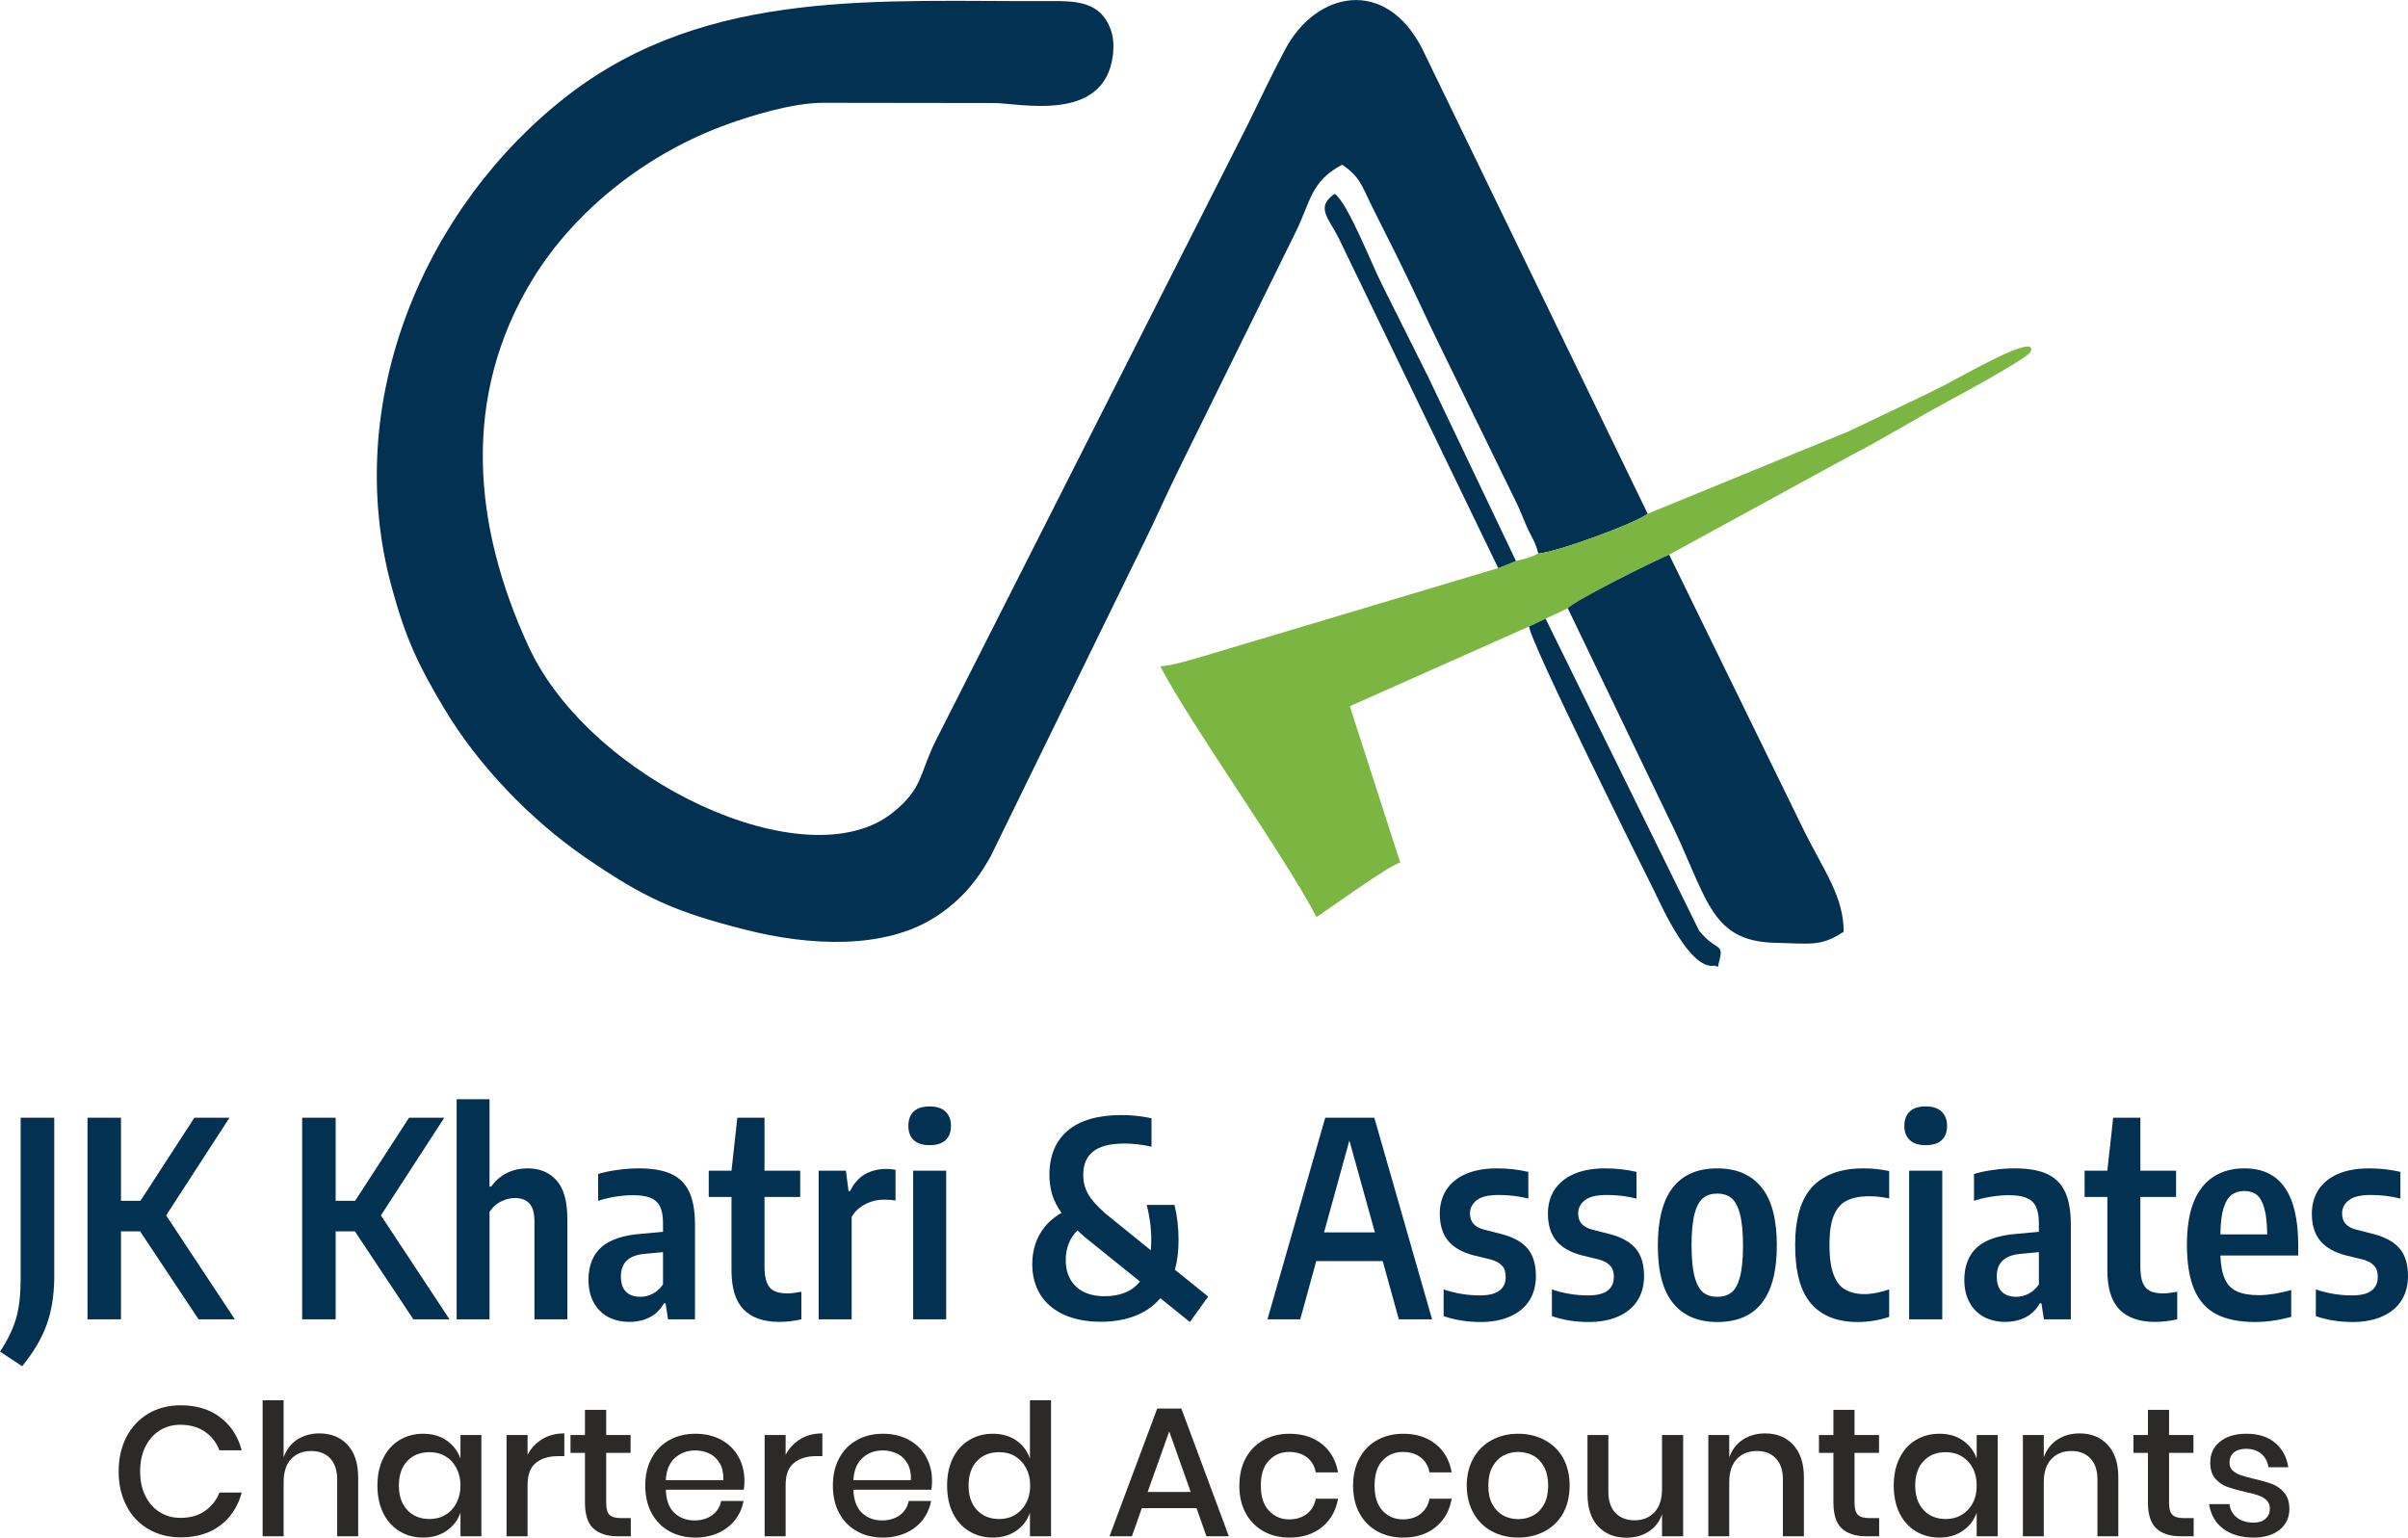<?xml version="1.0" encoding="UTF-8"?>
<!DOCTYPE svg PUBLIC "-//W3C//DTD SVG 1.1//EN" "http://www.w3.org/Graphics/SVG/1.1/DTD/svg11.dtd">
<!-- Creator: CorelDRAW X7 -->
<svg xmlns="http://www.w3.org/2000/svg" xml:space="preserve" width="205.117mm" height="131.003mm" version="1.1" style="shape-rendering:geometricPrecision; text-rendering:geometricPrecision; image-rendering:optimizeQuality; fill-rule:evenodd; clip-rule:evenodd"
viewBox="0 0 20640 13182"
 xmlns:xlink="http://www.w3.org/1999/xlink">
 <defs>
  <style type="text/css">
   <![CDATA[
    .fil0 {fill:#023151}
    .fil1 {fill:#7CB642}
    .fil3 {fill:#2B2A29;fill-rule:nonzero}
    .fil2 {fill:#023151;fill-rule:nonzero}
   ]]>
  </style>
 </defs>
 <g id="Layer_x0020_1">
  <g id="_287776792">
   <g id="_255666672">
    <path class="fil0" d="M13185 4745c160,-11 841,-262 938,-341l-1934 -3989c-316,-615 -909,-490 -1174,10 -117,220 -215,429 -321,645l-2671 5275c-147,293 -108,411 -373,623 -736,588 -2587,-277 -3117,-1421 -480,-1036 -583,-2148 34,-3156 370,-603 993,-1083 1666,-1325 194,-71 551,-182 813,-185l1466 2c219,-2 955,180 1027,-410 10,-82 4,-160 -20,-224 -86,-232 -288,-241 -508,-240 -1457,9 -2937,-124 -4146,810 -1217,943 -1946,2617 -1506,4220 122,448 234,676 453,1042 286,478 733,944 1197,1264 511,352 772,470 1372,623 566,145 1202,170 1633,-105 208,-133 351,-295 477,-521l1299 -2658c111,-222 206,-444 321,-675l987 -2004c137,-271 131,-448 406,-593 155,103 171,187 259,364 75,149 138,275 208,415 138,276 267,566 404,842l613 1256c44,87 56,128 95,217 43,99 77,134 102,239l0 0 0 0z"/>
   </g>
   <g id="_255666552">
    <path class="fil1" d="M14123 4404c-97,79 -778,330 -938,341 -67,34 -110,46 -191,64l-152 61 -2519 753c-94,27 -265,81 -378,90 283,534 1041,1583 1340,2149 122,-82 621,-443 717,-468l-432 -1340 1537 -684 141 -66 190 -90c63,-69 746,-408 869,-459l1558 -851c266,-136 519,-294 779,-435 98,-54 738,-396 762,-455 67,-172 -594,215 -741,289 -282,141 -533,257 -820,395l-1722 706 0 0 0 0z"/>
   </g>
   <g id="_255666504">
    <path class="fil0" d="M13438 5214l859 1786c338,676 346,1067 913,1082 318,8 400,33 593,-95 0,-297 -167,-521 -333,-852l-1163 -2380c-123,51 -806,390 -869,459l0 0 0 0z"/>
   </g>
   <g id="_255665784">
    <path class="fil0" d="M13107 5370c0,118 986,2096 1075,2274 55,110 296,665 508,635 44,-6 24,52 49,-50 37,-146 -30,-73 -175,-250l-1316 -2675 -141 66 0 0 0 0z"/>
   </g>
   <g id="_255666072">
    <path class="fil0" d="M12842 4870l152 -61 -753 -1579c-137,-273 -262,-524 -395,-790 -93,-184 -291,-695 -405,-779 -169,114 -52,210 31,375l1370 2834 0 0 0 0z"/>
   </g>
  </g>
  <path class="fil2" d="M0 11587c66,-99 112,-195 139,-288 26,-92 38,-204 38,-336l0 -1381 288 0 0 1387c-3,144 -24,274 -66,390 -42,115 -111,233 -209,353l-190 -125z"/>
  <polygon id="1" class="fil2" points="1702,11310 1201,10556 1037,10556 1037,11310 750,11310 750,9582 1037,9582 1037,10294 1204,10294 1666,9582 1967,9582 1424,10419 2013,11310 "/>
  <polygon id="2" class="fil2" points="3543,11310 3042,10556 2877,10556 2877,11310 2590,11310 2590,9582 2877,9582 2877,10294 3044,10294 3506,9582 3808,9582 3265,10419 3853,11310 "/>
  <path id="3" class="fil2" d="M3914 9423l282 0 0 749 14 0c76,-104 181,-156 315,-156 101,0 184,34 245,103 62,68 93,179 93,331l0 860 -282 0 0 -839c0,-73 -15,-125 -44,-155 -28,-30 -69,-46 -122,-46 -40,0 -80,10 -121,30 -41,20 -73,50 -98,90l0 920 -282 0 0 -1887z"/>
  <path id="4" class="fil2" d="M5476 10016c112,0 203,15 273,46 70,31 123,81 157,152 34,70 51,165 51,284l0 812 -231 0 -21 -137 -14 0c-31,54 -72,95 -123,120 -50,26 -108,39 -174,39 -69,0 -130,-15 -183,-43 -53,-29 -94,-71 -123,-125 -29,-54 -44,-118 -44,-191 0,-120 36,-214 109,-280 72,-65 187,-104 343,-116l187 -17 0 -75c0,-60 -9,-108 -26,-143 -18,-35 -45,-59 -83,-74 -37,-15 -87,-22 -149,-22 -45,0 -94,4 -146,12 -52,8 -103,20 -152,36l0 -230c50,-15 106,-27 169,-35 63,-9 123,-13 180,-13zm12 1101c36,0 71,-8 104,-25 34,-16 64,-43 91,-81l0 -277 -158 15c-135,12 -203,76 -203,192 0,59 14,103 43,132 29,29 70,44 123,44z"/>
  <path id="5" class="fil2" d="M6748 11088c28,0 69,-5 121,-14l0 236c-61,14 -125,22 -191,22 -134,0 -235,-36 -304,-106 -69,-71 -104,-182 -104,-336l0 -629 -195 0 0 -225 195 0 50 -454 233 0 0 454 306 0 0 225 -306 0 0 596c0,58 6,104 20,137 13,34 33,58 61,72 28,14 66,22 114,22z"/>
  <path id="6" class="fil2" d="M7017 10036l234 0 22 175 14 0c31,-66 74,-114 127,-145 53,-30 114,-45 181,-45 28,0 54,2 81,7l0 263c-27,-4 -59,-7 -98,-7 -57,0 -111,13 -161,39 -51,26 -90,63 -117,109l0 878 -283 0 0 -1274z"/>
  <path id="7" class="fil2" d="M7827 11310l0 -1274 283 0 0 1274 -283 0zm141 -1493c-60,0 -105,-14 -136,-43 -31,-29 -46,-69 -46,-122 0,-53 15,-95 46,-124 31,-29 76,-43 136,-43 60,0 105,14 136,44 32,30 47,70 47,123 0,53 -15,93 -46,122 -31,29 -76,43 -137,43z"/>
  <path id="8" class="fil2" d="M10199 11333l-253 -204c-58,67 -129,117 -215,151 -86,33 -184,51 -293,51 -125,0 -231,-21 -319,-61 -89,-41 -156,-98 -202,-172 -46,-74 -69,-161 -69,-261 0,-99 23,-187 68,-263 45,-76 106,-134 183,-176 -37,-52 -64,-105 -80,-156 -15,-52 -24,-108 -24,-168 0,-165 52,-292 156,-381 104,-89 259,-134 464,-134 84,0 169,9 255,27l0 244c-80,-18 -158,-27 -232,-27 -122,0 -211,23 -268,68 -57,45 -85,112 -85,201 0,61 14,115 42,164 27,48 76,104 147,166l390 316c2,-28 4,-56 4,-87 0,-102 -13,-203 -39,-302l238 0c24,99 35,198 35,299 0,95 -10,180 -31,257l285 230 -157 218zm-731 -221c135,0 236,-42 303,-126l-453 -365c-20,-16 -47,-40 -83,-73 -66,66 -100,151 -100,255 0,96 30,172 89,227 59,55 140,82 244,82z"/>
  <path id="9" class="fil2" d="M11990 11310l-138 -499 -570 0 -137 499 -281 0 495 -1728 421 0 495 1728 -285 0zm-641 -745l436 0 -219 -788 -217 788z"/>
  <path id="10" class="fil2" d="M12690 11333c-113,0 -218,-17 -316,-50l0 -229c102,34 205,51 311,51 75,0 130,-13 167,-41 36,-27 54,-66 54,-118 0,-41 -10,-73 -31,-95 -20,-23 -51,-40 -94,-53l-152 -37c-98,-26 -171,-68 -218,-126 -47,-58 -70,-135 -70,-231 0,-78 19,-145 56,-204 38,-58 94,-104 167,-136 74,-32 163,-48 268,-48 93,0 182,10 268,30l0 229c-81,-21 -166,-31 -254,-31 -85,0 -148,14 -187,44 -39,30 -59,68 -59,114 0,38 10,67 30,89 20,23 51,40 94,51l150 38c101,27 175,69 222,126 46,57 69,135 69,233 0,81 -19,151 -57,211 -38,59 -93,104 -164,135 -71,32 -156,48 -254,48z"/>
  <path id="11" class="fil2" d="M13617 11333c-113,0 -218,-17 -315,-50l0 -229c101,34 204,51 310,51 75,0 130,-13 167,-41 36,-27 54,-66 54,-118 0,-41 -10,-73 -31,-95 -20,-23 -51,-40 -94,-53l-152 -37c-98,-26 -170,-68 -218,-126 -47,-58 -70,-135 -70,-231 0,-78 19,-145 56,-204 38,-58 94,-104 167,-136 74,-32 163,-48 268,-48 93,0 182,10 268,30l0 229c-81,-21 -166,-31 -254,-31 -85,0 -148,14 -187,44 -39,30 -59,68 -59,114 0,38 10,67 30,89 20,23 51,40 94,51l150 38c101,27 175,69 222,126 46,57 69,135 69,233 0,81 -19,151 -57,211 -38,59 -93,104 -164,135 -71,32 -156,48 -254,48z"/>
  <path id="12" class="fil2" d="M14720 11333c-164,0 -290,-53 -378,-160 -88,-106 -132,-271 -132,-495 0,-441 170,-662 510,-662 164,0 290,54 378,162 88,108 132,274 132,498 0,438 -170,657 -510,657zm0 -216c49,0 90,-13 121,-37 32,-25 56,-70 73,-134 17,-63 26,-152 26,-266 0,-117 -9,-208 -26,-273 -17,-65 -42,-111 -74,-137 -31,-25 -72,-38 -120,-38 -49,0 -89,12 -121,38 -32,25 -57,70 -74,135 -17,64 -26,154 -26,268 0,116 9,207 26,271 17,65 42,109 73,135 32,25 72,38 122,38z"/>
  <path id="13" class="fil2" d="M15924 11333c-177,0 -310,-53 -401,-158 -91,-106 -136,-273 -136,-501 0,-230 50,-397 149,-502 100,-104 245,-156 435,-156 78,0 152,8 222,23l0 235c-60,-13 -116,-19 -171,-19 -81,0 -146,13 -195,39 -49,25 -86,68 -110,129 -24,60 -36,142 -36,246 0,107 11,191 34,253 22,62 55,106 99,132 44,26 100,40 170,40 59,0 129,-14 209,-40l0 235c-87,29 -176,44 -269,44z"/>
  <path id="14" class="fil2" d="M16364 11310l0 -1274 284 0 0 1274 -284 0zm141 -1493c-59,0 -105,-14 -135,-43 -31,-29 -47,-69 -47,-122 0,-53 16,-95 47,-124 30,-29 76,-43 135,-43 60,0 106,14 137,44 31,30 47,70 47,123 0,53 -15,93 -46,122 -31,29 -77,43 -138,43z"/>
  <path id="15" class="fil2" d="M17269 10016c112,0 203,15 273,46 70,31 123,81 157,152 34,70 51,165 51,284l0 812 -231 0 -21 -137 -14 0c-31,54 -72,95 -123,120 -50,26 -108,39 -174,39 -69,0 -130,-15 -183,-43 -53,-29 -94,-71 -123,-125 -29,-54 -44,-118 -44,-191 0,-120 36,-214 109,-280 72,-65 186,-104 343,-116l187 -17 0 -75c0,-60 -9,-108 -26,-143 -18,-35 -45,-59 -83,-74 -37,-15 -87,-22 -149,-22 -45,0 -94,4 -146,12 -52,8 -103,20 -152,36l0 -230c50,-15 106,-27 169,-35 63,-9 123,-13 180,-13zm12 1101c36,0 71,-8 104,-25 34,-16 64,-43 91,-81l0 -277 -158 15c-135,12 -203,76 -203,192 0,59 14,103 43,132 29,29 70,44 123,44z"/>
  <path id="16" class="fil2" d="M18541 11088c28,0 69,-5 121,-14l0 236c-61,14 -125,22 -191,22 -134,0 -235,-36 -304,-106 -69,-71 -104,-182 -104,-336l0 -629 -195 0 0 -225 195 0 50 -454 233 0 0 454 306 0 0 225 -306 0 0 596c0,58 6,104 19,137 14,34 34,58 62,72 28,14 66,22 114,22z"/>
  <path id="17" class="fil2" d="M19699 10763l-667 0c3,87 16,154 39,203 22,49 57,84 104,105 46,21 109,32 186,32 81,0 173,-15 278,-44l0 230c-56,15 -109,26 -159,33 -49,7 -100,11 -152,11 -136,0 -246,-23 -331,-67 -85,-45 -149,-116 -190,-213 -41,-97 -62,-225 -62,-384 0,-218 43,-382 129,-490 86,-109 208,-163 365,-163 307,0 460,220 460,661l0 86zm-461 -553c-44,0 -80,11 -109,32 -29,22 -53,60 -70,115 -17,54 -26,129 -27,225l401 0c-1,-96 -9,-171 -25,-225 -15,-55 -37,-93 -65,-115 -28,-21 -63,-32 -105,-32z"/>
  <path id="18" class="fil2" d="M20165 11333c-113,0 -218,-17 -315,-50l0 -229c101,34 204,51 310,51 75,0 130,-13 167,-41 36,-27 54,-66 54,-118 0,-41 -10,-73 -31,-95 -20,-23 -51,-40 -94,-53l-152 -37c-98,-26 -170,-68 -218,-126 -47,-58 -70,-135 -70,-231 0,-78 19,-145 56,-204 38,-58 94,-104 167,-136 74,-32 163,-48 268,-48 93,0 182,10 268,30l0 229c-81,-21 -166,-31 -254,-31 -85,0 -148,14 -187,44 -39,30 -59,68 -59,114 0,38 10,67 30,89 20,23 51,40 94,51l150 38c101,27 175,69 222,126 46,57 69,135 69,233 0,81 -19,151 -57,211 -38,59 -93,104 -164,135 -71,32 -156,48 -254,48z"/>
  <path class="fil3" d="M1549 12047c136,0 250,35 340,104 90,69 151,163 183,282l-191 0c-26,-67 -68,-121 -125,-160 -57,-39 -127,-59 -210,-59 -66,0 -125,16 -177,49 -52,32 -93,79 -123,139 -30,60 -45,131 -45,212 0,80 15,150 45,210 30,60 71,107 123,139 52,33 111,49 177,49 83,0 153,-19 210,-59 57,-39 99,-92 125,-158l191 0c-32,119 -93,212 -183,281 -90,69 -204,103 -340,103 -105,0 -198,-24 -279,-72 -81,-47 -143,-114 -187,-200 -44,-85 -66,-183 -66,-293 0,-110 22,-208 66,-294 44,-85 106,-152 187,-201 81,-48 174,-72 279,-72z"/>
  <path id="1" class="fil3" d="M2736 12288c101,0 182,32 243,98 60,65 91,158 91,278l0 506 -180 0 0 -487c0,-78 -20,-138 -59,-180 -40,-43 -95,-64 -164,-64 -72,0 -129,23 -172,69 -43,45 -64,112 -64,200l0 462 -180 0 0 -1166 180 0 0 489c23,-65 62,-116 116,-152 55,-35 118,-53 189,-53z"/>
  <path id="2" class="fil3" d="M3627 12291c79,0 146,19 202,58 55,39 95,91 118,155l0 -202 179 0 0 868 -179 0 0 -202c-23,64 -63,116 -118,154 -56,39 -123,59 -202,59 -75,0 -143,-18 -202,-54 -59,-36 -106,-87 -139,-154 -34,-67 -51,-147 -51,-238 0,-90 17,-169 51,-236 33,-67 80,-119 139,-154 59,-36 127,-54 202,-54zm55 158c-79,0 -143,25 -191,76 -48,51 -72,121 -72,210 0,89 24,159 72,210 48,51 112,77 191,77 51,0 96,-12 136,-36 40,-23 71,-57 94,-100 23,-43 35,-93 35,-151 0,-57 -12,-107 -35,-150 -23,-44 -54,-77 -94,-101 -40,-24 -85,-35 -136,-35z"/>
  <path id="3" class="fil3" d="M4522 12472c29,-57 71,-101 126,-135 54,-33 117,-49 189,-49l0 195 -54 0c-79,0 -142,19 -190,58 -47,38 -71,101 -71,189l0 440 -180 0 0 -868 180 0 0 170z"/>
  <path id="4" class="fil3" d="M5407 13014l0 156 -111 0c-92,0 -162,-23 -210,-67 -48,-45 -72,-119 -72,-223l0 -425 -124 0 0 -153 124 0 0 -216 182 0 0 216 209 0 0 153 -209 0 0 428c0,49 9,84 27,102 18,19 51,29 97,29l87 0z"/>
  <path id="5" class="fil3" d="M6381 12694c0,30 -2,55 -6,77l-668 0c3,90 28,156 74,199 46,43 104,64 172,64 60,0 110,-15 152,-45 41,-31 67,-71 76,-122l192 0c-11,61 -35,115 -72,163 -37,47 -85,84 -143,111 -59,26 -125,40 -197,40 -84,0 -158,-18 -223,-54 -65,-36 -115,-87 -152,-154 -37,-67 -55,-147 -55,-238 0,-90 18,-169 55,-236 37,-67 87,-119 152,-154 65,-36 139,-54 223,-54 85,0 159,18 223,53 63,35 112,83 146,145 34,61 51,130 51,205zm-181 -5c2,-56 -7,-104 -29,-142 -22,-38 -51,-67 -88,-85 -37,-18 -78,-28 -122,-28 -71,0 -129,22 -177,65 -47,43 -73,106 -77,190l493 0z"/>
  <path id="6" class="fil3" d="M6734 12472c29,-57 71,-101 126,-135 54,-33 117,-49 189,-49l0 195 -54 0c-78,0 -142,19 -189,58 -48,38 -72,101 -72,189l0 440 -180 0 0 -868 180 0 0 170z"/>
  <path id="7" class="fil3" d="M7989 12694c0,30 -2,55 -6,77l-668 0c3,90 28,156 74,199 46,43 103,64 172,64 59,0 110,-15 152,-45 41,-31 66,-71 76,-122l192 0c-12,61 -36,115 -72,163 -37,47 -85,84 -144,111 -59,26 -124,40 -197,40 -84,0 -158,-18 -222,-54 -65,-36 -116,-87 -152,-154 -37,-67 -55,-147 -55,-238 0,-90 18,-169 55,-236 36,-67 87,-119 152,-154 64,-36 138,-54 222,-54 85,0 160,18 223,53 64,35 113,83 147,145 34,61 51,130 51,205zm-181 -5c2,-56 -8,-104 -29,-142 -22,-38 -51,-67 -89,-85 -37,-18 -77,-28 -122,-28 -70,0 -129,22 -176,65 -47,43 -73,106 -77,190l493 0z"/>
  <path id="8" class="fil3" d="M8510 12291c79,0 146,19 202,58 55,39 94,91 116,155l0 -500 181 0 0 1166 -181 0 0 -202c-22,64 -61,116 -116,154 -56,39 -123,59 -202,59 -76,0 -143,-18 -202,-54 -60,-36 -106,-87 -140,-154 -33,-67 -50,-147 -50,-238 0,-90 17,-169 50,-236 34,-67 80,-119 140,-154 59,-36 126,-54 202,-54zm55 158c-80,0 -143,25 -191,76 -48,51 -72,121 -72,210 0,89 24,159 72,210 48,51 111,77 191,77 51,0 96,-12 136,-36 39,-23 71,-57 94,-100 23,-43 35,-93 35,-151 0,-57 -12,-107 -35,-150 -23,-44 -55,-77 -94,-101 -40,-24 -85,-35 -136,-35z"/>
  <path id="9" class="fil3" d="M10256 12929l-469 0 -85 241 -192 0 409 -1095 207 0 407 1095 -192 0 -85 -241zm-50 -139l-184 -519 -185 519 369 0z"/>
  <path id="10" class="fil3" d="M11053 12291c112,0 205,30 279,89 73,59 119,140 137,242l-191 0c-10,-55 -36,-98 -76,-129 -41,-31 -91,-46 -152,-46 -69,0 -127,24 -173,73 -47,49 -70,121 -70,215 0,95 23,166 70,216 46,49 104,74 173,74 61,0 111,-16 152,-47 40,-32 66,-75 76,-130l191 0c-18,102 -64,183 -137,243 -74,60 -167,90 -279,90 -84,0 -158,-18 -223,-54 -64,-36 -115,-87 -152,-154 -37,-67 -55,-147 -55,-238 0,-90 18,-169 55,-236 37,-67 88,-119 152,-154 65,-36 139,-54 223,-54z"/>
  <path id="11" class="fil3" d="M12028 12291c112,0 205,30 278,89 74,59 119,140 137,242l-190 0c-11,-55 -36,-98 -77,-129 -40,-31 -91,-46 -152,-46 -69,0 -127,24 -173,73 -46,49 -69,121 -69,215 0,95 23,166 69,216 46,49 104,74 173,74 61,0 112,-16 152,-47 41,-32 66,-75 77,-130l190 0c-18,102 -63,183 -137,243 -73,60 -166,90 -278,90 -84,0 -159,-18 -223,-54 -65,-36 -115,-87 -152,-154 -37,-67 -55,-147 -55,-238 0,-90 18,-169 55,-236 37,-67 87,-119 152,-154 64,-36 139,-54 223,-54z"/>
  <path id="12" class="fil3" d="M13013 12291c84,0 160,18 227,54 67,35 120,87 158,154 37,67 56,146 56,236 0,91 -19,171 -56,238 -38,67 -91,118 -158,154 -67,36 -143,54 -227,54 -84,0 -159,-18 -226,-54 -66,-36 -119,-87 -157,-155 -38,-68 -58,-147 -58,-237 0,-90 20,-169 58,-236 38,-67 91,-119 157,-154 67,-36 142,-54 226,-54zm0 156c-46,0 -88,10 -127,31 -39,21 -70,54 -94,97 -24,44 -35,97 -35,160 0,64 11,118 35,161 24,43 55,75 94,96 39,21 81,31 127,31 46,0 89,-10 128,-31 39,-21 70,-53 94,-96 23,-43 35,-97 35,-161 0,-63 -12,-116 -35,-160 -24,-43 -55,-76 -94,-97 -39,-21 -82,-31 -128,-31z"/>
  <path id="13" class="fil3" d="M14427 12302l0 868 -181 0 0 -189c-22,64 -60,113 -115,149 -54,35 -118,52 -190,52 -101,0 -182,-32 -243,-97 -61,-65 -91,-158 -91,-279l0 -504 179 0 0 485c0,79 20,139 60,182 40,42 95,64 164,64 71,0 129,-23 172,-70 43,-46 64,-113 64,-201l0 -460 181 0z"/>
  <path id="14" class="fil3" d="M15128 12288c101,0 182,32 242,98 61,65 92,158 92,278l0 506 -180 0 0 -487c0,-78 -20,-138 -60,-180 -39,-43 -94,-64 -163,-64 -72,0 -129,23 -172,69 -43,45 -65,112 -65,200l0 462 -179 0 0 -868 179 0 0 191c24,-65 62,-116 117,-152 55,-35 118,-53 189,-53z"/>
  <path id="15" class="fil3" d="M16107 13014l0 156 -110 0c-92,0 -162,-23 -210,-67 -48,-45 -72,-119 -72,-223l0 -425 -124 0 0 -153 124 0 0 -216 181 0 0 216 210 0 0 153 -210 0 0 428c0,49 10,84 28,102 18,19 51,29 97,29l86 0z"/>
  <path id="16" class="fil3" d="M16624 12291c79,0 146,19 201,58 56,39 95,91 118,155l0 -202 180 0 0 868 -180 0 0 -202c-23,64 -62,116 -118,154 -55,39 -122,59 -201,59 -76,0 -143,-18 -203,-54 -59,-36 -105,-87 -139,-154 -33,-67 -50,-147 -50,-238 0,-90 17,-169 50,-236 34,-67 80,-119 139,-154 60,-36 127,-54 203,-54zm55 158c-80,0 -144,25 -191,76 -48,51 -72,121 -72,210 0,89 24,159 72,210 47,51 111,77 191,77 50,0 95,-12 135,-36 40,-23 72,-57 95,-100 23,-43 34,-93 34,-151 0,-57 -11,-107 -34,-150 -23,-44 -55,-77 -95,-101 -40,-24 -85,-35 -135,-35z"/>
  <path id="17" class="fil3" d="M17824 12288c100,0 181,32 242,98 61,65 91,158 91,278l0 506 -179 0 0 -487c0,-78 -20,-138 -60,-180 -40,-43 -94,-64 -164,-64 -71,0 -128,23 -171,69 -43,45 -65,112 -65,200l0 462 -179 0 0 -868 179 0 0 191c23,-65 62,-116 117,-152 54,-35 117,-53 189,-53z"/>
  <path id="18" class="fil3" d="M18803 13014l0 156 -110 0c-93,0 -163,-23 -210,-67 -48,-45 -72,-119 -72,-223l0 -425 -124 0 0 -153 124 0 0 -216 181 0 0 216 209 0 0 153 -209 0 0 428c0,49 9,84 28,102 18,19 50,29 96,29l87 0z"/>
  <path id="19" class="fil3" d="M19256 12291c102,0 184,26 245,78 62,52 99,121 113,209l-170 0c-7,-48 -28,-86 -61,-115 -33,-28 -77,-43 -131,-43 -45,0 -80,11 -105,32 -25,22 -37,51 -37,88 0,27 9,49 27,66 18,17 40,30 67,39 27,10 65,20 114,32 65,15 118,30 158,45 41,16 75,41 104,75 29,34 43,81 43,140 0,72 -27,131 -82,176 -55,45 -130,68 -223,68 -108,0 -196,-26 -262,-76 -67,-50 -107,-121 -121,-211l175 0c5,47 26,86 63,115 37,29 85,44 145,44 43,0 77,-11 101,-34 25,-22 37,-51 37,-86 0,-30 -9,-54 -28,-72 -19,-18 -42,-32 -71,-42 -28,-10 -67,-20 -116,-30 -63,-15 -114,-30 -154,-44 -39,-15 -73,-39 -101,-72 -27,-33 -41,-78 -41,-135 0,-73 27,-133 82,-178 55,-46 132,-69 229,-69z"/>
 </g>
</svg>
